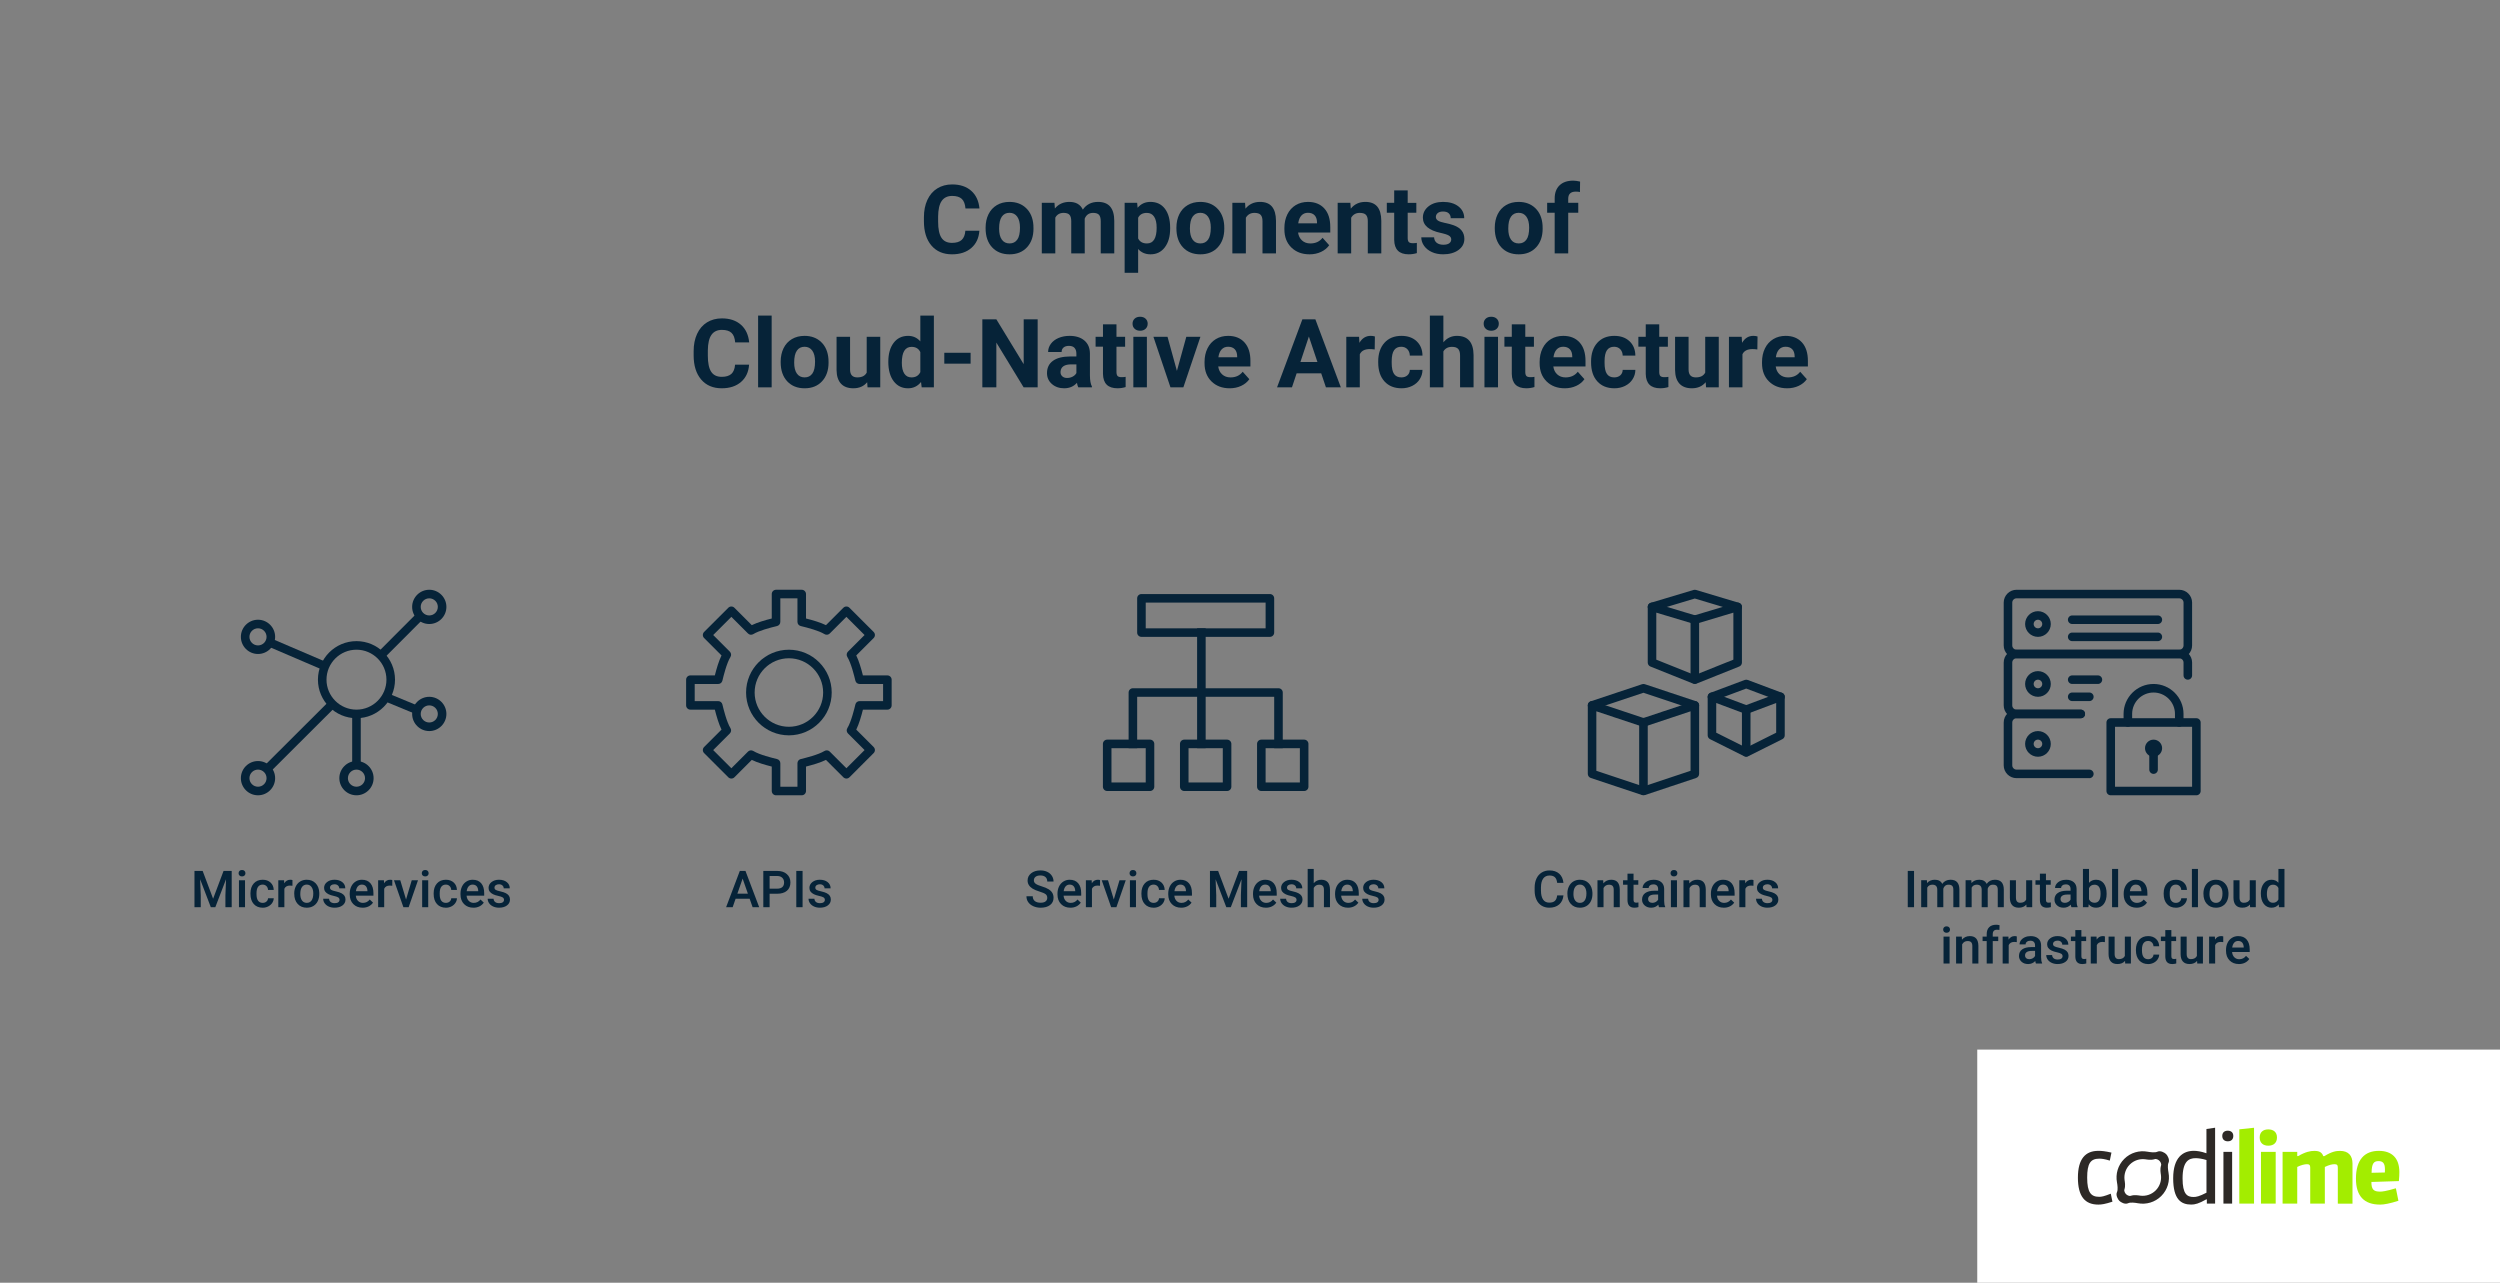 <?xml version="1.0" encoding="UTF-8"?><svg id="Warstwa_1" xmlns="http://www.w3.org/2000/svg" viewBox="0 0 2351.43 1206.5"><rect x="0" y="0" width="2351.43" height="1206.5" fill="#808080" stroke="none"/><defs><style>.cls-1{fill:#fff;}.cls-2{fill:#a3ed00;}.cls-3{fill:#062338;}.cls-4{fill:#2d2926;}</style></defs><g><path class="cls-3" d="M921.18,217.02c-.5,6.89-3.04,12.3-7.62,16.26-4.59,3.96-10.63,5.93-18.13,5.93-8.2,0-14.66-2.76-19.36-8.28-4.7-5.52-7.05-13.1-7.05-22.74v-3.91c0-6.15,1.08-11.57,3.25-16.26,2.17-4.69,5.27-8.28,9.29-10.79,4.03-2.5,8.71-3.76,14.04-3.76,7.38,0,13.33,1.98,17.84,5.93,4.51,3.96,7.12,9.51,7.82,16.66h-13.18c-.32-4.13-1.47-7.13-3.45-8.99-1.98-1.86-4.99-2.79-9.03-2.79-4.39,0-7.68,1.58-9.87,4.72-2.18,3.15-3.3,8.04-3.36,14.66v4.83c0,6.91,1.05,11.97,3.14,15.16,2.09,3.19,5.4,4.79,9.91,4.79,4.07,0,7.11-.93,9.12-2.79,2.01-1.86,3.16-4.74,3.45-8.64h13.18Z"/><path class="cls-3" d="M927.03,214.12c0-4.72,.91-8.92,2.72-12.61,1.82-3.69,4.43-6.55,7.84-8.57,3.41-2.02,7.38-3.03,11.89-3.03,6.42,0,11.65,1.96,15.71,5.89,4.06,3.93,6.32,9.26,6.79,16l.09,3.25c0,7.29-2.04,13.15-6.11,17.56-4.07,4.41-9.54,6.61-16.39,6.61s-12.33-2.2-16.41-6.59-6.13-10.37-6.13-17.93v-.57Zm12.7,.9c0,4.52,.85,7.97,2.55,10.36,1.7,2.39,4.13,3.59,7.29,3.59s5.48-1.18,7.21-3.54c1.73-2.36,2.59-6.14,2.59-11.33,0-4.43-.86-7.86-2.59-10.3-1.73-2.43-4.16-3.65-7.29-3.65s-5.51,1.21-7.21,3.63c-1.7,2.42-2.55,6.17-2.55,11.25Z"/><path class="cls-3" d="M991.8,190.78l.4,5.32c3.37-4.13,7.92-6.2,13.67-6.2,6.12,0,10.33,2.42,12.61,7.25,3.34-4.83,8.1-7.25,14.28-7.25,5.16,0,8.99,1.5,11.51,4.5,2.52,3,3.78,7.52,3.78,13.56v30.37h-12.74v-30.32c0-2.69-.53-4.67-1.58-5.91-1.05-1.24-2.92-1.87-5.58-1.87-3.81,0-6.45,1.82-7.91,5.45l.04,32.65h-12.7v-30.28c0-2.75-.54-4.75-1.63-5.98-1.08-1.23-2.93-1.85-5.54-1.85-3.6,0-6.21,1.49-7.82,4.48v33.62h-12.7v-47.55h11.91Z"/><path class="cls-3" d="M1100.61,215c0,7.32-1.66,13.19-4.99,17.6-3.33,4.41-7.82,6.61-13.47,6.61-4.81,0-8.69-1.67-11.65-5.01v22.41h-12.7v-65.83h11.78l.44,4.66c3.08-3.69,7.09-5.54,12.04-5.54,5.86,0,10.42,2.17,13.67,6.5,3.25,4.34,4.88,10.31,4.88,17.93v.66Zm-12.7-.92c0-4.42-.78-7.84-2.35-10.24-1.57-2.4-3.85-3.6-6.83-3.6-3.98,0-6.72,1.52-8.22,4.57v19.47c1.55,3.14,4.32,4.7,8.31,4.7,6.06,0,9.1-4.97,9.1-14.9Z"/><path class="cls-3" d="M1106.5,214.12c0-4.72,.91-8.92,2.72-12.61,1.82-3.69,4.43-6.55,7.84-8.57,3.41-2.02,7.38-3.03,11.89-3.03,6.42,0,11.65,1.96,15.71,5.89,4.06,3.93,6.32,9.26,6.79,16l.09,3.25c0,7.29-2.04,13.15-6.11,17.56-4.07,4.41-9.54,6.61-16.39,6.61s-12.33-2.2-16.41-6.59-6.13-10.37-6.13-17.93v-.57Zm12.7,.9c0,4.52,.85,7.97,2.55,10.36,1.7,2.39,4.13,3.59,7.29,3.59s5.48-1.18,7.21-3.54c1.73-2.36,2.59-6.14,2.59-11.33,0-4.43-.86-7.86-2.59-10.3-1.73-2.43-4.16-3.65-7.29-3.65s-5.51,1.21-7.21,3.63c-1.7,2.42-2.55,6.17-2.55,11.25Z"/><path class="cls-3" d="M1171.06,190.78l.4,5.49c3.4-4.25,7.95-6.37,13.67-6.37,5.04,0,8.79,1.48,11.25,4.44,2.46,2.96,3.72,7.38,3.78,13.27v30.72h-12.7v-30.41c0-2.69-.59-4.65-1.76-5.87-1.17-1.22-3.12-1.82-5.84-1.82-3.57,0-6.26,1.52-8.04,4.57v33.53h-12.7v-47.55h11.95Z"/><path class="cls-3" d="M1231.66,239.21c-6.97,0-12.65-2.14-17.03-6.42-4.38-4.28-6.57-9.98-6.57-17.09v-1.23c0-4.77,.92-9.04,2.77-12.81,1.85-3.76,4.46-6.66,7.84-8.7,3.38-2.04,7.24-3.05,11.58-3.05,6.5,0,11.62,2.05,15.36,6.15,3.74,4.1,5.6,9.92,5.6,17.45v5.19h-30.28c.41,3.11,1.65,5.6,3.71,7.47,2.07,1.88,4.68,2.81,7.84,2.81,4.89,0,8.72-1.77,11.47-5.32l6.24,6.99c-1.9,2.7-4.48,4.8-7.73,6.31-3.25,1.51-6.86,2.26-10.81,2.26Zm-1.45-39.07c-2.52,0-4.56,.85-6.13,2.56-1.57,1.71-2.57,4.15-3.01,7.33h17.67v-1.02c-.06-2.82-.82-5.01-2.29-6.55-1.47-1.54-3.54-2.32-6.24-2.32Z"/><path class="cls-3" d="M1270.11,190.78l.4,5.49c3.4-4.25,7.95-6.37,13.67-6.37,5.04,0,8.79,1.48,11.25,4.44,2.46,2.96,3.72,7.38,3.78,13.27v30.72h-12.7v-30.41c0-2.69-.59-4.65-1.76-5.87-1.17-1.22-3.12-1.82-5.84-1.82-3.57,0-6.26,1.52-8.04,4.57v33.53h-12.7v-47.55h11.95Z"/><path class="cls-3" d="M1324.03,179.09v11.69h8.13v9.32h-8.13v23.73c0,1.76,.34,3.02,1.01,3.78,.67,.76,1.96,1.14,3.87,1.14,1.41,0,2.65-.1,3.74-.31v9.62c-2.49,.76-5.05,1.14-7.69,1.14-8.91,0-13.45-4.5-13.62-13.49v-25.62h-6.94v-9.32h6.94v-11.69h12.7Z"/><path class="cls-3" d="M1364.99,225.19c0-1.55-.77-2.78-2.31-3.67-1.54-.89-4.01-1.69-7.4-2.4-11.31-2.37-16.96-7.18-16.96-14.41,0-4.22,1.75-7.74,5.25-10.57,3.5-2.83,8.08-4.24,13.73-4.24,6.04,0,10.86,1.42,14.48,4.26,3.62,2.84,5.43,6.53,5.43,11.07h-12.7c0-1.82-.59-3.32-1.76-4.5-1.17-1.19-3-1.78-5.49-1.78-2.14,0-3.79,.48-4.97,1.45-1.17,.97-1.76,2.2-1.76,3.69,0,1.41,.67,2.54,2,3.41,1.33,.86,3.58,1.61,6.75,2.24,3.16,.63,5.83,1.34,8,2.13,6.71,2.46,10.06,6.72,10.06,12.79,0,4.34-1.86,7.84-5.58,10.52-3.72,2.68-8.53,4.02-14.41,4.02-3.98,0-7.52-.71-10.61-2.13-3.09-1.42-5.52-3.37-7.27-5.84-1.76-2.48-2.64-5.15-2.64-8.02h12.04c.12,2.26,.95,3.98,2.5,5.19,1.55,1.2,3.63,1.8,6.24,1.8,2.43,0,4.27-.46,5.52-1.38,1.25-.92,1.87-2.13,1.87-3.63Z"/><path class="cls-3" d="M1405.94,214.12c0-4.72,.91-8.92,2.72-12.61,1.82-3.69,4.43-6.55,7.84-8.57,3.41-2.02,7.38-3.03,11.89-3.03,6.42,0,11.65,1.96,15.71,5.89,4.06,3.93,6.32,9.26,6.79,16l.09,3.25c0,7.29-2.04,13.15-6.11,17.56-4.07,4.41-9.54,6.61-16.39,6.61s-12.33-2.2-16.41-6.59-6.13-10.37-6.13-17.93v-.57Zm12.7,.9c0,4.52,.85,7.97,2.55,10.36,1.7,2.39,4.13,3.59,7.29,3.59s5.48-1.18,7.21-3.54c1.73-2.36,2.59-6.14,2.59-11.33,0-4.43-.86-7.86-2.59-10.3-1.73-2.43-4.16-3.65-7.29-3.65s-5.51,1.21-7.21,3.63c-1.7,2.42-2.55,6.17-2.55,11.25Z"/><path class="cls-3" d="M1462.28,238.33v-38.23h-7.08v-9.32h7.08v-4.04c0-5.33,1.53-9.47,4.59-12.41,3.06-2.94,7.35-4.42,12.85-4.42,1.76,0,3.91,.29,6.46,.88l-.13,9.84c-1.05-.26-2.34-.4-3.87-.4-4.78,0-7.16,2.24-7.16,6.72v3.82h9.45v9.32h-9.45v38.23h-12.74Z"/><path class="cls-3" d="M704.58,343.02c-.5,6.89-3.04,12.3-7.62,16.26-4.59,3.96-10.63,5.93-18.13,5.93-8.2,0-14.66-2.76-19.36-8.28-4.7-5.52-7.05-13.1-7.05-22.74v-3.91c0-6.15,1.08-11.57,3.25-16.26,2.17-4.69,5.27-8.28,9.29-10.79,4.03-2.5,8.71-3.76,14.04-3.76,7.38,0,13.33,1.98,17.84,5.93,4.51,3.96,7.12,9.51,7.82,16.66h-13.18c-.32-4.13-1.47-7.13-3.45-8.99-1.98-1.86-4.99-2.79-9.03-2.79-4.39,0-7.68,1.58-9.87,4.72-2.18,3.15-3.3,8.04-3.36,14.66v4.83c0,6.91,1.05,11.97,3.14,15.16,2.09,3.19,5.4,4.79,9.91,4.79,4.07,0,7.11-.93,9.12-2.79,2.01-1.86,3.16-4.74,3.45-8.64h13.18Z"/><path class="cls-3" d="M725.8,364.33h-12.74v-67.5h12.74v67.5Z"/><path class="cls-3" d="M734.28,340.12c0-4.72,.91-8.92,2.72-12.61,1.82-3.69,4.43-6.55,7.84-8.57,3.41-2.02,7.38-3.03,11.89-3.03,6.42,0,11.65,1.96,15.71,5.89,4.06,3.93,6.32,9.26,6.79,16l.09,3.25c0,7.29-2.04,13.15-6.11,17.56-4.07,4.41-9.54,6.61-16.39,6.61s-12.33-2.2-16.41-6.59-6.13-10.37-6.13-17.93v-.57Zm12.7,.9c0,4.52,.85,7.97,2.55,10.36,1.7,2.39,4.13,3.59,7.29,3.59s5.48-1.18,7.21-3.54c1.73-2.36,2.59-6.14,2.59-11.33,0-4.43-.86-7.86-2.59-10.3-1.73-2.43-4.16-3.65-7.29-3.65s-5.51,1.21-7.21,3.63c-1.7,2.42-2.55,6.17-2.55,11.25Z"/><path class="cls-3" d="M815.63,359.5c-3.14,3.81-7.47,5.71-13.01,5.71-5.1,0-8.99-1.46-11.67-4.39-2.68-2.93-4.05-7.22-4.11-12.88v-31.16h12.7v30.75c0,4.96,2.26,7.44,6.77,7.44s7.27-1.5,8.88-4.49v-33.7h12.74v47.55h-11.95l-.35-4.83Z"/><path class="cls-3" d="M835.53,340.21c0-7.41,1.66-13.32,4.99-17.71,3.32-4.39,7.87-6.59,13.65-6.59,4.63,0,8.45,1.73,11.47,5.19v-24.26h12.74v67.5h-11.47l-.62-5.05c-3.16,3.96-7.24,5.93-12.22,5.93-5.6,0-10.09-2.2-13.47-6.61-3.38-4.41-5.08-10.54-5.08-18.39Zm12.7,.95c0,4.46,.78,7.88,2.33,10.25,1.55,2.38,3.81,3.56,6.77,3.56,3.93,0,6.69-1.66,8.31-4.97v-18.79c-1.58-3.32-4.32-4.97-8.22-4.97-6.12,0-9.18,4.97-9.18,14.92Z"/><path class="cls-3" d="M912.92,342.05h-24.74v-10.24h24.74v10.24Z"/><path class="cls-3" d="M975.98,364.33h-13.18l-25.66-42.1v42.1h-13.18v-63.98h13.18l25.71,42.19v-42.19h13.14v63.98Z"/><path class="cls-3" d="M1014.22,364.33c-.59-1.14-1.01-2.56-1.27-4.26-3.08,3.43-7.08,5.14-12,5.14-4.66,0-8.52-1.35-11.58-4.04-3.06-2.69-4.59-6.09-4.59-10.2,0-5.04,1.87-8.91,5.6-11.6,3.74-2.69,9.13-4.06,16.19-4.09h5.84v-2.72c0-2.2-.56-3.96-1.69-5.27-1.13-1.32-2.91-1.98-5.34-1.98-2.14,0-3.82,.51-5.03,1.54-1.22,1.03-1.82,2.43-1.82,4.22h-12.7c0-2.75,.85-5.3,2.55-7.65,1.7-2.34,4.1-4.18,7.21-5.52,3.1-1.33,6.59-2,10.46-2,5.86,0,10.51,1.47,13.95,4.42,3.44,2.94,5.16,7.08,5.16,12.41v20.61c.03,4.51,.66,7.93,1.89,10.24v.75h-12.83Zm-10.5-8.83c1.87,0,3.6-.42,5.19-1.25s2.75-1.96,3.52-3.36v-8.17h-4.75c-6.36,0-9.74,2.2-10.15,6.59l-.04,.75c0,1.58,.56,2.89,1.67,3.91,1.11,1.03,2.64,1.54,4.57,1.54Z"/><path class="cls-3" d="M1050.12,305.09v11.69h8.13v9.32h-8.13v23.73c0,1.76,.34,3.02,1.01,3.78,.67,.76,1.96,1.14,3.87,1.14,1.41,0,2.65-.1,3.74-.31v9.62c-2.49,.76-5.05,1.14-7.69,1.14-8.91,0-13.45-4.5-13.62-13.49v-25.62h-6.94v-9.32h6.94v-11.69h12.7Z"/><path class="cls-3" d="M1065.24,304.48c0-1.9,.64-3.47,1.91-4.7s3.01-1.85,5.21-1.85,3.9,.62,5.19,1.85c1.29,1.23,1.93,2.8,1.93,4.7s-.65,3.52-1.96,4.75c-1.3,1.23-3.03,1.85-5.16,1.85s-3.86-.62-5.16-1.85c-1.3-1.23-1.96-2.81-1.96-4.75Zm13.49,59.85h-12.74v-47.55h12.74v47.55Z"/><path class="cls-3" d="M1106.98,348.82l8.83-32.04h13.27l-16.04,47.55h-12.13l-16.04-47.55h13.27l8.83,32.04Z"/><path class="cls-3" d="M1156.56,365.21c-6.97,0-12.65-2.14-17.03-6.42-4.38-4.28-6.57-9.98-6.57-17.09v-1.23c0-4.77,.92-9.04,2.77-12.81,1.85-3.76,4.46-6.66,7.84-8.7,3.38-2.04,7.24-3.05,11.58-3.05,6.5,0,11.62,2.05,15.36,6.15,3.74,4.1,5.6,9.92,5.6,17.45v5.19h-30.28c.41,3.11,1.65,5.6,3.71,7.47,2.07,1.88,4.68,2.81,7.84,2.81,4.89,0,8.72-1.77,11.47-5.32l6.24,6.99c-1.9,2.7-4.48,4.8-7.73,6.31-3.25,1.51-6.86,2.26-10.81,2.26Zm-1.45-39.07c-2.52,0-4.56,.85-6.13,2.56-1.57,1.71-2.57,4.15-3.01,7.33h17.67v-1.02c-.06-2.82-.82-5.01-2.29-6.55-1.47-1.54-3.54-2.32-6.24-2.32Z"/><path class="cls-3" d="M1242.69,351.15h-23.12l-4.39,13.18h-14.02l23.82-63.98h12.22l23.95,63.98h-14.02l-4.44-13.18Zm-19.56-10.68h16l-8.04-23.95-7.95,23.95Z"/><path class="cls-3" d="M1293.01,328.69c-1.73-.23-3.25-.35-4.57-.35-4.81,0-7.95,1.63-9.45,4.88v31.11h-12.7v-47.55h12l.35,5.67c2.55-4.36,6.08-6.55,10.59-6.55,1.41,0,2.72,.19,3.96,.57l-.18,12.22Z"/><path class="cls-3" d="M1318.05,354.97c2.34,0,4.25-.64,5.71-1.93,1.46-1.29,2.23-3,2.29-5.14h11.91c-.03,3.22-.91,6.17-2.64,8.85-1.73,2.68-4.09,4.76-7.1,6.24-3,1.48-6.32,2.22-9.95,2.22-6.8,0-12.16-2.16-16.08-6.48-3.93-4.32-5.89-10.29-5.89-17.91v-.83c0-7.32,1.95-13.17,5.84-17.53,3.9-4.36,9.24-6.55,16.04-6.55,5.95,0,10.72,1.69,14.3,5.08,3.59,3.38,5.41,7.89,5.47,13.51h-11.91c-.06-2.47-.82-4.48-2.29-6.03-1.47-1.55-3.4-2.32-5.8-2.32-2.96,0-5.19,1.08-6.7,3.23-1.51,2.16-2.26,5.66-2.26,10.5v1.32c0,4.9,.75,8.42,2.24,10.56,1.49,2.14,3.76,3.21,6.81,3.21Z"/><path class="cls-3" d="M1357.6,321.97c3.37-4.04,7.6-6.06,12.7-6.06,10.31,0,15.54,5.99,15.69,17.97v30.45h-12.7v-30.1c0-2.72-.59-4.74-1.76-6.04-1.17-1.3-3.12-1.96-5.84-1.96-3.72,0-6.42,1.44-8.09,4.31v33.79h-12.7v-67.5h12.7v25.14Z"/><path class="cls-3" d="M1395.49,304.48c0-1.9,.64-3.47,1.91-4.7s3.01-1.85,5.21-1.85,3.9,.62,5.19,1.85c1.29,1.23,1.93,2.8,1.93,4.7s-.65,3.52-1.96,4.75c-1.3,1.23-3.03,1.85-5.16,1.85s-3.86-.62-5.16-1.85c-1.3-1.23-1.96-2.81-1.96-4.75Zm13.49,59.85h-12.74v-47.55h12.74v47.55Z"/><path class="cls-3" d="M1434.64,305.09v11.69h8.13v9.32h-8.13v23.73c0,1.76,.34,3.02,1.01,3.78,.67,.76,1.96,1.14,3.87,1.14,1.41,0,2.65-.1,3.74-.31v9.62c-2.49,.76-5.05,1.14-7.69,1.14-8.91,0-13.45-4.5-13.62-13.49v-25.62h-6.94v-9.32h6.94v-11.69h12.7Z"/><path class="cls-3" d="M1471.73,365.21c-6.97,0-12.65-2.14-17.03-6.42-4.38-4.28-6.57-9.98-6.57-17.09v-1.23c0-4.77,.92-9.04,2.77-12.81,1.85-3.76,4.46-6.66,7.84-8.7,3.38-2.04,7.24-3.05,11.58-3.05,6.5,0,11.62,2.05,15.36,6.15,3.74,4.1,5.6,9.92,5.6,17.45v5.19h-30.28c.41,3.11,1.65,5.6,3.71,7.47,2.07,1.88,4.68,2.81,7.84,2.81,4.89,0,8.72-1.77,11.47-5.32l6.24,6.99c-1.9,2.7-4.48,4.8-7.73,6.31-3.25,1.51-6.86,2.26-10.81,2.26Zm-1.45-39.07c-2.52,0-4.56,.85-6.13,2.56-1.57,1.71-2.57,4.15-3.01,7.33h17.67v-1.02c-.06-2.82-.82-5.01-2.29-6.55-1.47-1.54-3.54-2.32-6.24-2.32Z"/><path class="cls-3" d="M1518.27,354.97c2.34,0,4.25-.64,5.71-1.93,1.46-1.29,2.23-3,2.29-5.14h11.91c-.03,3.22-.91,6.17-2.64,8.85-1.73,2.68-4.09,4.76-7.1,6.24-3,1.48-6.32,2.22-9.95,2.22-6.8,0-12.16-2.16-16.08-6.48-3.93-4.32-5.89-10.29-5.89-17.91v-.83c0-7.32,1.95-13.17,5.84-17.53,3.9-4.36,9.24-6.55,16.04-6.55,5.95,0,10.72,1.69,14.3,5.08,3.59,3.38,5.41,7.89,5.47,13.51h-11.91c-.06-2.47-.82-4.48-2.29-6.03-1.47-1.55-3.4-2.32-5.8-2.32-2.96,0-5.19,1.08-6.7,3.23-1.51,2.16-2.26,5.66-2.26,10.5v1.32c0,4.9,.75,8.42,2.24,10.56,1.49,2.14,3.76,3.21,6.81,3.21Z"/><path class="cls-3" d="M1560.63,305.09v11.69h8.13v9.32h-8.13v23.73c0,1.76,.34,3.02,1.01,3.78,.67,.76,1.96,1.14,3.87,1.14,1.41,0,2.65-.1,3.74-.31v9.62c-2.49,.76-5.05,1.14-7.69,1.14-8.91,0-13.45-4.5-13.62-13.49v-25.62h-6.94v-9.32h6.94v-11.69h12.7Z"/><path class="cls-3" d="M1604.31,359.5c-3.14,3.81-7.47,5.71-13.01,5.71-5.1,0-8.99-1.46-11.67-4.39-2.68-2.93-4.05-7.22-4.11-12.88v-31.16h12.7v30.75c0,4.96,2.26,7.44,6.77,7.44s7.27-1.5,8.88-4.49v-33.7h12.74v47.55h-11.95l-.35-4.83Z"/><path class="cls-3" d="M1652.92,328.69c-1.73-.23-3.25-.35-4.57-.35-4.81,0-7.95,1.63-9.45,4.88v31.11h-12.7v-47.55h12l.35,5.67c2.55-4.36,6.08-6.55,10.59-6.55,1.41,0,2.72,.19,3.96,.57l-.18,12.22Z"/><path class="cls-3" d="M1680.91,365.21c-6.97,0-12.65-2.14-17.03-6.42-4.38-4.28-6.57-9.98-6.57-17.09v-1.23c0-4.77,.92-9.04,2.77-12.81,1.85-3.76,4.46-6.66,7.84-8.7,3.38-2.04,7.24-3.05,11.58-3.05,6.5,0,11.62,2.05,15.36,6.15,3.74,4.1,5.6,9.92,5.6,17.45v5.19h-30.28c.41,3.11,1.65,5.6,3.71,7.47,2.07,1.88,4.68,2.81,7.84,2.81,4.89,0,8.72-1.77,11.47-5.32l6.24,6.99c-1.9,2.7-4.48,4.8-7.73,6.31-3.25,1.51-6.86,2.26-10.81,2.26Zm-1.45-39.07c-2.52,0-4.56,.85-6.13,2.56-1.57,1.71-2.57,4.15-3.01,7.33h17.67v-1.02c-.06-2.82-.82-5.01-2.29-6.55-1.47-1.54-3.54-2.32-6.24-2.32Z"/></g><g><g><rect class="cls-3" x="1125.96" y="590.96" width="8.05" height="112.77"/><path class="cls-3" d="M1194.43,599.02h-120.82c-2.22,0-4.03-1.8-4.03-4.03v-32.22c0-2.22,1.8-4.03,4.03-4.03h120.82c2.22,0,4.03,1.8,4.03,4.03v32.22c0,2.22-1.8,4.03-4.03,4.03Zm-116.79-8.05h112.76v-24.16h-112.76v24.16Z"/><path class="cls-3" d="M1154.15,744h-40.27c-2.22,0-4.03-1.8-4.03-4.03v-40.27c0-2.22,1.8-4.03,4.03-4.03h40.27c2.22,0,4.03,1.8,4.03,4.03v40.27c0,2.22-1.8,4.03-4.03,4.03Zm-36.25-8.05h32.22v-32.22h-32.22v32.22Z"/><path class="cls-3" d="M1081.66,744h-40.27c-2.22,0-4.03-1.8-4.03-4.03v-40.27c0-2.22,1.8-4.03,4.03-4.03h40.27c2.22,0,4.03,1.8,4.03,4.03v40.27c0,2.22-1.8,4.03-4.03,4.03Zm-36.25-8.05h32.22v-32.22h-32.22v32.22Z"/><path class="cls-3" d="M1226.65,744h-40.27c-2.22,0-4.03-1.8-4.03-4.03v-40.27c0-2.22,1.8-4.03,4.03-4.03h40.27c2.22,0,4.03,1.8,4.03,4.03v40.27c0,2.22-1.8,4.03-4.03,4.03Zm-36.25-8.05h32.22v-32.22h-32.22v32.22Z"/><path class="cls-3" d="M1206.51,703.73h-8.05v-48.33h-128.87v48.33h-8.05v-52.36c0-2.22,1.8-4.03,4.03-4.03h136.93c2.22,0,4.03,1.8,4.03,4.03v52.36Z"/></g><g><path class="cls-3" d="M335.29,675.53c-19.99,0-36.25-16.26-36.25-36.25s16.26-36.25,36.25-36.25,36.25,16.26,36.25,36.25-16.26,36.25-36.25,36.25Zm0-64.44c-15.54,0-28.19,12.65-28.19,28.19s12.65,28.19,28.19,28.19,28.19-12.65,28.19-28.19-12.65-28.19-28.19-28.19Z"/><path class="cls-3" d="M242.67,615.12c-8.88,0-16.11-7.23-16.11-16.11s7.23-16.11,16.11-16.11,16.11,7.23,16.11,16.11-7.23,16.11-16.11,16.11Zm0-24.16c-4.44,0-8.05,3.61-8.05,8.05s3.61,8.05,8.05,8.05,8.05-3.61,8.05-8.05-3.61-8.05-8.05-8.05Z"/><path class="cls-3" d="M403.76,586.93c-8.88,0-16.11-7.23-16.11-16.11s7.23-16.11,16.11-16.11,16.11,7.23,16.11,16.11-7.23,16.11-16.11,16.11Zm0-24.16c-4.44,0-8.05,3.61-8.05,8.05s3.61,8.05,8.05,8.05,8.05-3.61,8.05-8.05-3.61-8.05-8.05-8.05Z"/><path class="cls-3" d="M242.67,748.03c-8.88,0-16.11-7.23-16.11-16.11s7.23-16.11,16.11-16.11,16.11,7.23,16.11,16.11-7.23,16.11-16.11,16.11Zm0-24.16c-4.44,0-8.05,3.61-8.05,8.05s3.61,8.05,8.05,8.05,8.05-3.61,8.05-8.05-3.61-8.05-8.05-8.05Z"/><path class="cls-3" d="M335.29,748.03c-8.88,0-16.11-7.23-16.11-16.11s7.23-16.11,16.11-16.11,16.11,7.23,16.11,16.11-7.23,16.11-16.11,16.11Zm0-24.16c-4.44,0-8.05,3.61-8.05,8.05s3.61,8.05,8.05,8.05,8.05-3.61,8.05-8.05-3.61-8.05-8.05-8.05Z"/><rect class="cls-3" x="238.54" y="688.73" width="86.69" height="8.05" transform="translate(-406.94 401.4) rotate(-44.93)"/><rect class="cls-3" x="350.4" y="593.93" width="52.52" height="8.05" transform="translate(-312.69 442.3) rotate(-45.07)"/><rect class="cls-3" x="275.58" y="587.07" width="8.05" height="56.72" transform="translate(-396.2 629.96) rotate(-66.8)"/><rect class="cls-3" x="373.58" y="645.93" width="8.05" height="31.53" transform="translate(-378.15 757.9) rotate(-67.54)"/><rect class="cls-3" x="331.26" y="671.51" width="8.05" height="48.33"/><path class="cls-3" d="M403.76,687.62c-8.88,0-16.11-7.23-16.11-16.11s7.23-16.11,16.11-16.11,16.11,7.23,16.11,16.11-7.23,16.11-16.11,16.11Zm0-24.16c-4.44,0-8.05,3.61-8.05,8.05s3.61,8.05,8.05,8.05,8.05-3.61,8.05-8.05-3.61-8.05-8.05-8.05Z"/></g><g><path class="cls-3" d="M2065.85,748.03h-80.55c-2.22,0-4.03-1.8-4.03-4.03v-64.44c0-2.22,1.8-4.03,4.03-4.03h80.55c2.22,0,4.03,1.8,4.03,4.03v64.44c0,2.22-1.8,4.03-4.03,4.03Zm-76.52-8.05h72.49v-56.38h-72.49v56.38Z"/><path class="cls-3" d="M2049.75,683.59c-2.22,0-4.03-1.8-4.03-4.03v-8.05c0-11.1-9.03-20.14-20.14-20.14s-20.14,9.03-20.14,20.14v8.05c0,2.22-1.8,4.03-4.03,4.03s-4.03-1.8-4.03-4.03v-8.05c0-15.54,12.65-28.19,28.19-28.19s28.19,12.65,28.19,28.19v8.05c0,2.22-1.8,4.03-4.03,4.03Z"/><path class="cls-3" d="M2049.75,619.15h-153.04c-6.66,0-12.08-5.42-12.08-12.08v-40.27c0-6.66,5.42-12.08,12.08-12.08h153.04c6.66,0,12.08,5.42,12.08,12.08v40.27c0,6.66-5.42,12.08-12.08,12.08Zm-153.04-56.38c-2.22,0-4.03,1.81-4.03,4.03v40.27c0,2.22,1.81,4.03,4.03,4.03h153.04c2.22,0,4.03-1.81,4.03-4.03v-40.27c0-2.22-1.81-4.03-4.03-4.03h-153.04Z"/><path class="cls-3" d="M2029.61,603.04h-80.55c-2.22,0-4.03-1.8-4.03-4.03s1.8-4.03,4.03-4.03h80.55c2.22,0,4.03,1.8,4.03,4.03s-1.8,4.03-4.03,4.03Z"/><path class="cls-3" d="M2029.61,586.93h-80.55c-2.22,0-4.03-1.8-4.03-4.03s1.8-4.03,4.03-4.03h80.55c2.22,0,4.03,1.8,4.03,4.03s-1.8,4.03-4.03,4.03Z"/><path class="cls-3" d="M1916.84,599.02c-6.66,0-12.08-5.42-12.08-12.08s5.42-12.08,12.08-12.08,12.08,5.42,12.08,12.08-5.42,12.08-12.08,12.08Zm0-16.11c-2.22,0-4.03,1.81-4.03,4.03s1.81,4.03,4.03,4.03,4.03-1.81,4.03-4.03-1.81-4.03-4.03-4.03Z"/><path class="cls-3" d="M1957.12,675.53h-60.41c-6.66,0-12.08-5.42-12.08-12.08v-40.27c0-6.66,5.42-12.08,12.08-12.08h153.04c6.66,0,12.08,5.42,12.08,12.08v12.08c0,2.22-1.8,4.03-4.03,4.03s-4.03-1.8-4.03-4.03v-12.08c0-2.22-1.81-4.03-4.03-4.03h-153.04c-2.22,0-4.03,1.81-4.03,4.03v40.27c0,2.22,1.81,4.03,4.03,4.03h60.41c2.22,0,4.03,1.8,4.03,4.03s-1.8,4.03-4.03,4.03Z"/><path class="cls-3" d="M1965.17,659.42h-16.11c-2.22,0-4.03-1.8-4.03-4.03s1.8-4.03,4.03-4.03h16.11c2.22,0,4.03,1.8,4.03,4.03s-1.8,4.03-4.03,4.03Z"/><path class="cls-3" d="M1973.23,643.32h-24.16c-2.22,0-4.03-1.8-4.03-4.03s1.8-4.03,4.03-4.03h24.16c2.22,0,4.03,1.8,4.03,4.03s-1.8,4.03-4.03,4.03Z"/><path class="cls-3" d="M1916.84,655.4c-6.66,0-12.08-5.42-12.08-12.08s5.42-12.08,12.08-12.08,12.08,5.42,12.08,12.08-5.42,12.08-12.08,12.08Zm0-16.11c-2.22,0-4.03,1.81-4.03,4.03s1.81,4.03,4.03,4.03,4.03-1.81,4.03-4.03-1.81-4.03-4.03-4.03Z"/><path class="cls-3" d="M1965.17,731.92h-68.46c-6.66,0-12.08-5.42-12.08-12.08v-40.27c0-6.66,5.42-12.08,12.08-12.08h60.41c2.22,0,4.03,1.8,4.03,4.03s-1.8,4.03-4.03,4.03h-60.41c-2.22,0-4.03,1.81-4.03,4.03v40.27c0,2.22,1.81,4.03,4.03,4.03h68.46c2.22,0,4.03,1.8,4.03,4.03s-1.8,4.03-4.03,4.03Z"/><path class="cls-3" d="M1916.84,711.78c-6.66,0-12.08-5.42-12.08-12.08s5.42-12.08,12.08-12.08,12.08,5.42,12.08,12.08-5.42,12.08-12.08,12.08Zm0-16.11c-2.22,0-4.03,1.81-4.03,4.03s1.81,4.03,4.03,4.03,4.03-1.81,4.03-4.03-1.81-4.03-4.03-4.03Z"/><path class="cls-3" d="M2025.58,727.89c-2.22,0-4.03-1.8-4.03-4.03v-16.11c0-2.22,1.8-4.03,4.03-4.03s4.03,1.8,4.03,4.03v16.11c0,2.22-1.8,4.03-4.03,4.03Z"/><path class="cls-3" d="M2025.58,711.78c-4.44,0-8.05-3.61-8.05-8.05s3.61-8.05,8.05-8.05,8.05,3.61,8.05,8.05-3.61,8.05-8.05,8.05Zm0-8.06h0s0,0,0,0Z"/></g><g><path class="cls-3" d="M1594.11,643.32c-.51,0-1.02-.1-1.5-.29l-40.27-16.11c-1.53-.61-2.53-2.09-2.53-3.74v-52.35c0-1.27,.6-2.47,1.62-3.23,1.02-.76,2.34-.99,3.56-.63l39.12,11.73,39.12-11.73c1.22-.37,2.54-.13,3.56,.63,1.02,.76,1.62,1.96,1.62,3.23v52.35c0,1.65-1,3.13-2.53,3.74l-40.27,16.11c-.48,.19-.99,.29-1.5,.29Zm-36.25-22.86l36.25,14.5,36.25-14.5v-44.22l-35.09,10.53c-.76,.23-1.56,.23-2.31,0l-35.09-10.53v44.22Z"/><path class="cls-3" d="M1553.84,574.85c-1.73,0-3.33-1.13-3.86-2.87-.64-2.13,.57-4.38,2.7-5.01l40.27-12.08c.76-.23,1.56-.23,2.31,0l40.27,12.08c2.13,.64,3.34,2.88,2.7,5.01-.64,2.13-2.89,3.34-5.01,2.7l-39.12-11.73-39.12,11.73c-.39,.12-.78,.17-1.16,.17Z"/><path class="cls-3" d="M1594.11,643.02c-2.22,0-4.03-1.8-4.03-4.03v-56.38c0-2.22,1.8-4.03,4.03-4.03s4.03,1.8,4.03,4.03v56.38c0,2.22-1.8,4.03-4.03,4.03Z"/><path class="cls-3" d="M1642.44,711.78c-.62,0-1.23-.14-1.8-.43l-32.22-16.11c-1.36-.68-2.23-2.08-2.23-3.6v-36.25c0-1.32,.65-2.56,1.73-3.31,1.09-.75,2.47-.92,3.71-.46l30.8,11.55,30.8-11.55c1.24-.46,2.62-.29,3.71,.46,1.09,.75,1.73,1.99,1.73,3.31v36.25c0,1.53-.86,2.92-2.23,3.6l-32.22,16.11c-.57,.28-1.18,.43-1.8,.43Zm-28.19-22.63l28.19,14.1,28.19-14.1v-27.95l-26.78,10.04c-.91,.34-1.92,.34-2.83,0l-26.78-10.04v27.95Z"/><path class="cls-3" d="M1610.22,659.43c-1.63,0-3.17-1-3.77-2.61-.78-2.08,.27-4.4,2.36-5.19l32.22-12.08c.91-.34,1.92-.34,2.83,0l32.22,12.08c2.08,.78,3.14,3.1,2.36,5.19-.78,2.08-3.1,3.14-5.19,2.36l-30.8-11.55-30.8,11.55c-.47,.17-.94,.26-1.41,.26Z"/><path class="cls-3" d="M1642.44,711.49c-2.22,0-4.03-1.8-4.03-4.03v-40.27c0-2.22,1.8-4.03,4.03-4.03s4.03,1.8,4.03,4.03v40.27c0,2.22-1.8,4.03-4.03,4.03Z"/><path class="cls-3" d="M1545.79,748.03c-.43,0-.86-.07-1.27-.21l-48.33-16.11c-1.64-.55-2.75-2.09-2.75-3.82v-64.44c0-1.29,.62-2.51,1.67-3.27,1.05-.76,2.4-.96,3.63-.55l47.05,15.69,47.05-15.69c1.23-.41,2.58-.2,3.63,.55,1.05,.76,1.67,1.97,1.67,3.27v64.44c0,1.73-1.11,3.27-2.75,3.82l-48.33,16.11c-.41,.14-.84,.21-1.27,.21Zm-44.3-23.04l44.3,14.77,44.3-14.77v-55.95l-43.03,14.34c-.83,.28-1.72,.28-2.55,0l-43.03-14.34v55.95Z"/><path class="cls-3" d="M1497.46,667.48c-1.69,0-3.26-1.07-3.82-2.75-.7-2.11,.44-4.39,2.55-5.09l48.33-16.11c.83-.28,1.72-.28,2.55,0l48.33,16.11c2.11,.7,3.25,2.98,2.55,5.09-.7,2.11-2.98,3.25-5.09,2.55l-47.05-15.69-47.05,15.69c-.42,.14-.85,.21-1.27,.21Z"/><path class="cls-3" d="M1545.79,747.73c-2.22,0-4.03-1.8-4.03-4.03v-64.44c0-2.22,1.8-4.03,4.03-4.03s4.03,1.8,4.03,4.03v64.44c0,2.22-1.8,4.03-4.03,4.03Z"/></g><g><path class="cls-3" d="M754.09,748.03h-24.16c-2.22,0-4.03-1.8-4.03-4.03v-22.99c-6.37-1.61-13.44-3.67-18.78-6.28l-16.37,16.38c-.75,.76-1.78,1.18-2.85,1.18-1.07,0-2.09-.42-2.85-1.18l-22.79-22.78c-.76-.76-1.18-1.78-1.18-2.85s.42-2.09,1.18-2.85l16.38-16.38c-2.6-5.33-4.65-12.4-6.27-18.77h-22.99c-2.22,0-4.03-1.8-4.03-4.03v-24.16c0-2.22,1.8-4.03,4.03-4.03h22.99c1.61-6.37,3.67-13.44,6.27-18.77l-16.38-16.37c-.76-.76-1.18-1.78-1.18-2.85s.42-2.09,1.18-2.85l22.79-22.78c1.57-1.57,4.12-1.57,5.69,0l16.38,16.37c5.35-2.61,12.41-4.66,18.77-6.26v-23c0-2.22,1.8-4.03,4.03-4.03h24.16c2.22,0,4.03,1.8,4.03,4.03v23c6.36,1.6,13.41,3.65,18.77,6.26l16.38-16.37c1.57-1.57,4.12-1.57,5.69,0l22.79,22.78c.76,.76,1.18,1.78,1.18,2.85s-.42,2.09-1.18,2.85l-16.37,16.37c2.61,5.35,4.66,12.42,6.26,18.78h23c2.22,0,4.03,1.8,4.03,4.03v24.16c0,2.22-1.8,4.03-4.03,4.03h-22.99c-1.61,6.37-3.67,13.44-6.27,18.77l16.37,16.38c1.57,1.57,1.57,4.12,0,5.69l-22.78,22.78c-1.57,1.57-4.12,1.57-5.69,0l-16.39-16.37c-5.33,2.6-12.4,4.65-18.77,6.27v22.99c0,2.22-1.8,4.03-4.03,4.03Zm-20.14-8.05h16.11v-22.12c0-1.86,1.27-3.48,3.08-3.91,4.49-1.09,16.43-3.98,22.37-7.61,1.59-.97,3.63-.73,4.95,.59l15.66,15.65,17.09-17.09-15.65-15.65c-1.31-1.32-1.56-3.36-.59-4.95,3.63-5.93,6.52-17.88,7.61-22.37,.44-1.81,2.05-3.08,3.91-3.08h22.12v-16.11h-22.13c-1.86,0-3.48-1.27-3.92-3.08-1.08-4.49-3.95-16.4-7.6-22.38-.97-1.59-.72-3.63,.59-4.95l15.64-15.64-17.09-17.09-15.65,15.65c-1.31,1.31-3.36,1.56-4.94,.59-5.36-3.27-15.33-5.9-22.36-7.6-1.81-.44-3.08-2.05-3.08-3.92v-22.13h-16.11v22.13c0,1.86-1.27,3.48-3.08,3.92-7.04,1.7-17.01,4.33-22.37,7.6-1.59,.97-3.63,.72-4.94-.59l-15.65-15.65-17.09,17.09,15.65,15.65c1.31,1.31,1.56,3.36,.59,4.95-3.63,5.94-6.52,17.88-7.61,22.38-.44,1.81-2.06,3.08-3.91,3.08h-22.12v16.11h22.12c1.86,0,3.48,1.27,3.91,3.08,1.09,4.5,3.98,16.44,7.61,22.37,.97,1.59,.73,3.63-.59,4.95l-15.65,15.65,17.09,17.08,15.65-15.66c1.32-1.32,3.36-1.56,4.95-.59,5.95,3.64,17.89,6.53,22.38,7.62,1.81,.44,3.08,2.05,3.08,3.91v22.12Z"/><path class="cls-3" d="M742.01,691.64c-22.21,0-40.27-18.07-40.27-40.27s18.07-40.27,40.27-40.27,40.27,18.07,40.27,40.27-18.07,40.27-40.27,40.27Zm0-72.49c-17.77,0-32.22,14.45-32.22,32.22s14.45,32.22,32.22,32.22,32.22-14.45,32.22-32.22-14.45-32.22-32.22-32.22Z"/></g><g><path class="cls-3" d="M190.61,819.16l9.84,26.16,9.82-26.16h7.66v34.12h-5.91v-11.25l.59-15.05-10.08,26.3h-4.24l-10.05-26.27,.59,15.02v11.25h-5.91v-34.12h7.69Z"/><path class="cls-3" d="M224.41,821.34c0-.88,.28-1.6,.83-2.18s1.35-.87,2.38-.87,1.83,.29,2.39,.87,.84,1.3,.84,2.18-.28,1.57-.84,2.14-1.36,.86-2.39,.86-1.82-.29-2.38-.86-.83-1.29-.83-2.14Zm6.05,31.95h-5.7v-25.36h5.7v25.36Z"/><path class="cls-3" d="M247.07,849.21c1.42,0,2.6-.41,3.54-1.24s1.44-1.85,1.5-3.07h5.37c-.06,1.58-.55,3.05-1.48,4.42s-2.17,2.45-3.75,3.25-3.28,1.2-5.11,1.2c-3.55,0-6.36-1.15-8.44-3.45s-3.12-5.47-3.12-9.52v-.59c0-3.86,1.03-6.95,3.09-9.27s4.88-3.48,8.44-3.48c3.02,0,5.47,.88,7.37,2.64s2.89,4.07,2.99,6.93h-5.37c-.06-1.45-.56-2.65-1.49-3.59s-2.11-1.41-3.55-1.41c-1.84,0-3.27,.67-4.27,2s-1.51,3.36-1.52,6.08v.91c0,2.75,.5,4.8,1.49,6.15s2.43,2.03,4.3,2.03Z"/><path class="cls-3" d="M275.05,833.13c-.75-.12-1.52-.19-2.32-.19-2.61,0-4.37,1-5.27,3v17.34h-5.7v-25.36h5.44l.14,2.84c1.38-2.2,3.28-3.3,5.72-3.3,.81,0,1.48,.11,2.02,.33l-.02,5.34Z"/><path class="cls-3" d="M276.74,840.37c0-2.48,.49-4.72,1.48-6.71s2.37-3.52,4.15-4.59,3.83-1.61,6.14-1.61c3.42,0,6.2,1.1,8.33,3.3s3.29,5.12,3.46,8.77l.02,1.34c0,2.5-.48,4.73-1.44,6.7s-2.34,3.49-4.12,4.57-3.86,1.62-6.2,1.62c-3.58,0-6.44-1.19-8.59-3.57s-3.22-5.56-3.22-9.53v-.28Zm5.7,.49c0,2.61,.54,4.65,1.62,6.13s2.58,2.21,4.5,2.21,3.42-.75,4.49-2.25,1.61-3.7,1.61-6.59c0-2.56-.55-4.59-1.65-6.09s-2.6-2.25-4.49-2.25-3.34,.74-4.43,2.21-1.64,3.68-1.64,6.62Z"/><path class="cls-3" d="M319.35,846.4c0-1.02-.42-1.79-1.25-2.32s-2.22-1-4.16-1.41-3.55-.92-4.85-1.55c-2.84-1.38-4.27-3.37-4.27-5.98,0-2.19,.92-4.02,2.77-5.48s4.19-2.2,7.03-2.2c3.03,0,5.48,.75,7.35,2.25s2.8,3.45,2.8,5.84h-5.7c0-1.09-.41-2-1.22-2.73s-1.89-1.09-3.23-1.09c-1.25,0-2.27,.29-3.06,.87s-1.18,1.35-1.18,2.32c0,.88,.37,1.55,1.1,2.04s2.22,.97,4.45,1.46,3.99,1.08,5.26,1.76,2.22,1.5,2.84,2.45,.93,2.11,.93,3.47c0,2.28-.95,4.13-2.84,5.54s-4.37,2.12-7.43,2.12c-2.08,0-3.93-.38-5.55-1.12s-2.89-1.78-3.8-3.09-1.36-2.73-1.36-4.24h5.53c.08,1.34,.59,2.38,1.52,3.11s2.18,1.09,3.73,1.09,2.64-.29,3.42-.86,1.17-1.32,1.17-2.24Z"/><path class="cls-3" d="M341.08,853.76c-3.61,0-6.54-1.14-8.78-3.41s-3.36-5.3-3.36-9.08v-.7c0-2.53,.49-4.79,1.46-6.79s2.35-3.54,4.11-4.65,3.73-1.66,5.91-1.66c3.45,0,6.12,1.1,8,3.3s2.82,5.32,2.82,9.35v2.3h-16.57c.17,2.09,.87,3.75,2.1,4.97s2.77,1.83,4.63,1.83c2.61,0,4.73-1.05,6.38-3.16l3.07,2.93c-1.02,1.52-2.37,2.69-4.07,3.53s-3.6,1.25-5.71,1.25Zm-.68-21.73c-1.56,0-2.82,.55-3.79,1.64s-1.57,2.62-1.84,4.57h10.85v-.42c-.12-1.91-.63-3.35-1.52-4.32s-2.12-1.46-3.7-1.46Z"/><path class="cls-3" d="M368.95,833.13c-.75-.12-1.52-.19-2.32-.19-2.61,0-4.37,1-5.27,3v17.34h-5.7v-25.36h5.44l.14,2.84c1.38-2.2,3.28-3.3,5.72-3.3,.81,0,1.48,.11,2.02,.33l-.02,5.34Z"/><path class="cls-3" d="M381.91,846.07l5.37-18.14h5.88l-8.79,25.36h-4.95l-8.86-25.36h5.91l5.44,18.14Z"/><path class="cls-3" d="M396.72,821.34c0-.88,.28-1.6,.83-2.18s1.35-.87,2.38-.87,1.83,.29,2.39,.87,.84,1.3,.84,2.18-.28,1.57-.84,2.14-1.36,.86-2.39,.86-1.82-.29-2.38-.86-.83-1.29-.83-2.14Zm6.05,31.95h-5.7v-25.36h5.7v25.36Z"/><path class="cls-3" d="M419.38,849.21c1.42,0,2.6-.41,3.54-1.24s1.44-1.85,1.5-3.07h5.37c-.06,1.58-.55,3.05-1.48,4.42s-2.17,2.45-3.75,3.25-3.28,1.2-5.11,1.2c-3.55,0-6.36-1.15-8.44-3.45s-3.12-5.47-3.12-9.52v-.59c0-3.86,1.03-6.95,3.09-9.27s4.88-3.48,8.44-3.48c3.02,0,5.47,.88,7.37,2.64s2.89,4.07,2.99,6.93h-5.37c-.06-1.45-.56-2.65-1.49-3.59s-2.11-1.41-3.55-1.41c-1.84,0-3.27,.67-4.27,2s-1.51,3.36-1.52,6.08v.91c0,2.75,.5,4.8,1.49,6.15s2.43,2.03,4.3,2.03Z"/><path class="cls-3" d="M445.26,853.76c-3.61,0-6.54-1.14-8.78-3.41s-3.36-5.3-3.36-9.08v-.7c0-2.53,.49-4.79,1.46-6.79s2.35-3.54,4.11-4.65,3.73-1.66,5.91-1.66c3.45,0,6.12,1.1,8,3.3s2.82,5.32,2.82,9.35v2.3h-16.57c.17,2.09,.87,3.75,2.1,4.97s2.77,1.83,4.63,1.83c2.61,0,4.73-1.05,6.38-3.16l3.07,2.93c-1.02,1.52-2.37,2.69-4.07,3.53s-3.6,1.25-5.71,1.25Zm-.68-21.73c-1.56,0-2.82,.55-3.79,1.64s-1.57,2.62-1.84,4.57h10.85v-.42c-.12-1.91-.63-3.35-1.52-4.32s-2.12-1.46-3.7-1.46Z"/><path class="cls-3" d="M474.06,846.4c0-1.02-.42-1.79-1.25-2.32s-2.22-1-4.16-1.41-3.55-.92-4.85-1.55c-2.84-1.38-4.27-3.37-4.27-5.98,0-2.19,.92-4.02,2.77-5.48s4.19-2.2,7.03-2.2c3.03,0,5.48,.75,7.35,2.25s2.8,3.45,2.8,5.84h-5.7c0-1.09-.41-2-1.22-2.73s-1.89-1.09-3.23-1.09c-1.25,0-2.27,.29-3.06,.87s-1.18,1.35-1.18,2.32c0,.88,.37,1.55,1.1,2.04s2.22,.97,4.45,1.46,3.99,1.08,5.26,1.76,2.22,1.5,2.84,2.45,.93,2.11,.93,3.47c0,2.28-.95,4.13-2.84,5.54s-4.37,2.12-7.43,2.12c-2.08,0-3.93-.38-5.55-1.12s-2.89-1.78-3.8-3.09-1.36-2.73-1.36-4.24h5.53c.08,1.34,.59,2.38,1.52,3.11s2.18,1.09,3.73,1.09,2.64-.29,3.42-.86,1.17-1.32,1.17-2.24Z"/></g><g><path class="cls-3" d="M705.11,845.34h-13.22l-2.77,7.95h-6.16l12.89-34.12h5.32l12.91,34.12h-6.19l-2.79-7.95Zm-11.55-4.78h9.89l-4.95-14.16-4.95,14.16Z"/><path class="cls-3" d="M723.88,840.63v12.66h-5.93v-34.12h13.05c3.81,0,6.84,.99,9.08,2.98s3.36,4.61,3.36,7.88-1.1,5.95-3.29,7.81-5.27,2.79-9.22,2.79h-7.05Zm0-4.78h7.12c2.11,0,3.72-.5,4.83-1.49s1.66-2.43,1.66-4.3-.56-3.32-1.69-4.42-2.67-1.67-4.64-1.7h-7.29v11.91Z"/><path class="cls-3" d="M754.89,853.29h-5.91v-34.12h5.91v34.12Z"/><path class="cls-3" d="M775.84,846.4c0-1.02-.42-1.79-1.25-2.32s-2.22-1-4.16-1.41-3.55-.92-4.85-1.55c-2.84-1.38-4.27-3.37-4.27-5.98,0-2.19,.92-4.02,2.77-5.48s4.19-2.2,7.03-2.2c3.03,0,5.48,.75,7.35,2.25s2.8,3.45,2.8,5.84h-5.7c0-1.09-.41-2-1.22-2.73s-1.89-1.09-3.23-1.09c-1.25,0-2.27,.29-3.06,.87s-1.18,1.35-1.18,2.32c0,.88,.37,1.55,1.1,2.04s2.22,.97,4.45,1.46,3.99,1.08,5.26,1.76,2.22,1.5,2.84,2.45,.93,2.11,.93,3.47c0,2.28-.95,4.13-2.84,5.54s-4.37,2.12-7.43,2.12c-2.08,0-3.93-.38-5.55-1.12s-2.89-1.78-3.8-3.09-1.36-2.73-1.36-4.24h5.53c.08,1.34,.59,2.38,1.52,3.11s2.18,1.09,3.73,1.09,2.64-.29,3.42-.86,1.17-1.32,1.17-2.24Z"/></g><g><path class="cls-3" d="M985.03,844.5c0-1.5-.53-2.66-1.58-3.47s-2.96-1.63-5.71-2.46-4.94-1.75-6.56-2.77c-3.11-1.95-4.66-4.5-4.66-7.64,0-2.75,1.12-5.02,3.36-6.8s5.15-2.67,8.73-2.67c2.38,0,4.49,.44,6.35,1.31s3.32,2.12,4.38,3.74,1.59,3.41,1.59,5.38h-5.91c0-1.78-.56-3.18-1.68-4.18s-2.71-1.51-4.79-1.51c-1.94,0-3.44,.41-4.51,1.24s-1.61,1.98-1.61,3.47c0,1.25,.58,2.29,1.73,3.13s3.06,1.65,5.72,2.44,4.79,1.69,6.4,2.7,2.79,2.16,3.54,3.47,1.12,2.83,1.12,4.58c0,2.84-1.09,5.11-3.27,6.79s-5.14,2.52-8.87,2.52c-2.47,0-4.74-.46-6.81-1.37s-3.68-2.18-4.83-3.79-1.72-3.48-1.72-5.62h5.93c0,1.94,.64,3.44,1.92,4.5s3.12,1.59,5.51,1.59c2.06,0,3.61-.42,4.65-1.25s1.56-1.94,1.56-3.32Z"/><path class="cls-3" d="M1006.78,853.76c-3.61,0-6.54-1.14-8.78-3.41s-3.36-5.3-3.36-9.08v-.7c0-2.53,.49-4.79,1.46-6.79s2.35-3.54,4.11-4.65,3.73-1.66,5.91-1.66c3.45,0,6.12,1.1,8,3.3s2.82,5.32,2.82,9.35v2.3h-16.57c.17,2.09,.87,3.75,2.1,4.97s2.77,1.83,4.63,1.83c2.61,0,4.73-1.05,6.38-3.16l3.07,2.93c-1.02,1.52-2.37,2.69-4.07,3.53s-3.6,1.25-5.71,1.25Zm-.68-21.73c-1.56,0-2.82,.55-3.79,1.64s-1.57,2.62-1.84,4.57h10.85v-.42c-.12-1.91-.63-3.35-1.52-4.32s-2.12-1.46-3.7-1.46Z"/><path class="cls-3" d="M1034.64,833.13c-.75-.12-1.52-.19-2.32-.19-2.61,0-4.37,1-5.27,3v17.34h-5.7v-25.36h5.44l.14,2.84c1.38-2.2,3.28-3.3,5.72-3.3,.81,0,1.48,.11,2.02,.33l-.02,5.34Z"/><path class="cls-3" d="M1047.6,846.07l5.37-18.14h5.88l-8.79,25.36h-4.95l-8.86-25.36h5.91l5.44,18.14Z"/><path class="cls-3" d="M1062.42,821.34c0-.88,.28-1.6,.83-2.18s1.35-.87,2.38-.87,1.83,.29,2.39,.87,.84,1.3,.84,2.18-.28,1.57-.84,2.14-1.36,.86-2.39,.86-1.82-.29-2.38-.86-.83-1.29-.83-2.14Zm6.05,31.95h-5.7v-25.36h5.7v25.36Z"/><path class="cls-3" d="M1085.08,849.21c1.42,0,2.6-.41,3.54-1.24s1.44-1.85,1.5-3.07h5.37c-.06,1.58-.55,3.05-1.48,4.42s-2.17,2.45-3.75,3.25-3.28,1.2-5.11,1.2c-3.55,0-6.36-1.15-8.44-3.45s-3.12-5.47-3.12-9.52v-.59c0-3.86,1.03-6.95,3.09-9.27s4.88-3.48,8.44-3.48c3.02,0,5.47,.88,7.37,2.64s2.89,4.07,2.99,6.93h-5.37c-.06-1.45-.56-2.65-1.49-3.59s-2.11-1.41-3.55-1.41c-1.84,0-3.27,.67-4.27,2s-1.51,3.36-1.52,6.08v.91c0,2.75,.5,4.8,1.49,6.15s2.43,2.03,4.3,2.03Z"/><path class="cls-3" d="M1110.96,853.76c-3.61,0-6.54-1.14-8.78-3.41s-3.36-5.3-3.36-9.08v-.7c0-2.53,.49-4.79,1.46-6.79s2.35-3.54,4.11-4.65,3.73-1.66,5.91-1.66c3.45,0,6.12,1.1,8,3.3s2.82,5.32,2.82,9.35v2.3h-16.57c.17,2.09,.87,3.75,2.1,4.97s2.77,1.83,4.63,1.83c2.61,0,4.73-1.05,6.38-3.16l3.07,2.93c-1.02,1.52-2.37,2.69-4.07,3.53s-3.6,1.25-5.71,1.25Zm-.68-21.73c-1.56,0-2.82,.55-3.79,1.64s-1.57,2.62-1.84,4.57h10.85v-.42c-.12-1.91-.63-3.35-1.52-4.32s-2.12-1.46-3.7-1.46Z"/><path class="cls-3" d="M1145.74,819.16l9.84,26.16,9.82-26.16h7.66v34.12h-5.91v-11.25l.59-15.05-10.08,26.3h-4.24l-10.05-26.27,.59,15.02v11.25h-5.91v-34.12h7.69Z"/><path class="cls-3" d="M1190.69,853.76c-3.61,0-6.54-1.14-8.78-3.41s-3.36-5.3-3.36-9.08v-.7c0-2.53,.49-4.79,1.46-6.79s2.35-3.54,4.11-4.65,3.73-1.66,5.91-1.66c3.45,0,6.12,1.1,8,3.3s2.82,5.32,2.82,9.35v2.3h-16.57c.17,2.09,.87,3.75,2.1,4.97s2.77,1.83,4.63,1.83c2.61,0,4.73-1.05,6.38-3.16l3.07,2.93c-1.02,1.52-2.37,2.69-4.07,3.53s-3.6,1.25-5.71,1.25Zm-.68-21.73c-1.56,0-2.82,.55-3.79,1.64s-1.57,2.62-1.84,4.57h10.85v-.42c-.12-1.91-.63-3.35-1.52-4.32s-2.12-1.46-3.7-1.46Z"/><path class="cls-3" d="M1219.49,846.4c0-1.02-.42-1.79-1.25-2.32s-2.22-1-4.16-1.41-3.55-.92-4.85-1.55c-2.84-1.38-4.27-3.37-4.27-5.98,0-2.19,.92-4.02,2.77-5.48s4.19-2.2,7.03-2.2c3.03,0,5.48,.75,7.35,2.25s2.8,3.45,2.8,5.84h-5.7c0-1.09-.41-2-1.22-2.73s-1.89-1.09-3.23-1.09c-1.25,0-2.27,.29-3.06,.87s-1.18,1.35-1.18,2.32c0,.88,.37,1.55,1.1,2.04s2.22,.97,4.45,1.46,3.99,1.08,5.26,1.76,2.22,1.5,2.84,2.45,.93,2.11,.93,3.47c0,2.28-.95,4.13-2.84,5.54s-4.37,2.12-7.43,2.12c-2.08,0-3.93-.38-5.55-1.12s-2.89-1.78-3.8-3.09-1.36-2.73-1.36-4.24h5.53c.08,1.34,.59,2.38,1.52,3.11s2.18,1.09,3.73,1.09,2.64-.29,3.42-.86,1.17-1.32,1.17-2.24Z"/><path class="cls-3" d="M1235.67,830.69c1.86-2.16,4.21-3.23,7.05-3.23,5.41,0,8.15,3.09,8.23,9.26v16.57h-5.7v-16.36c0-1.75-.38-2.99-1.14-3.71s-1.87-1.09-3.34-1.09c-2.28,0-3.98,1.02-5.11,3.05v18.12h-5.7v-36h5.7v13.41Z"/><path class="cls-3" d="M1267.87,853.76c-3.61,0-6.54-1.14-8.78-3.41s-3.36-5.3-3.36-9.08v-.7c0-2.53,.49-4.79,1.46-6.79s2.35-3.54,4.11-4.65,3.73-1.66,5.91-1.66c3.45,0,6.12,1.1,8,3.3s2.82,5.32,2.82,9.35v2.3h-16.57c.17,2.09,.87,3.75,2.1,4.97s2.77,1.83,4.63,1.83c2.61,0,4.73-1.05,6.38-3.16l3.07,2.93c-1.02,1.52-2.37,2.69-4.07,3.53s-3.6,1.25-5.71,1.25Zm-.68-21.73c-1.56,0-2.82,.55-3.79,1.64s-1.57,2.62-1.84,4.57h10.85v-.42c-.12-1.91-.63-3.35-1.52-4.32s-2.12-1.46-3.7-1.46Z"/><path class="cls-3" d="M1296.67,846.4c0-1.02-.42-1.79-1.25-2.32s-2.22-1-4.16-1.41-3.55-.92-4.85-1.55c-2.84-1.38-4.27-3.37-4.27-5.98,0-2.19,.92-4.02,2.77-5.48s4.19-2.2,7.03-2.2c3.03,0,5.48,.75,7.35,2.25s2.8,3.45,2.8,5.84h-5.7c0-1.09-.41-2-1.22-2.73s-1.89-1.09-3.23-1.09c-1.25,0-2.27,.29-3.06,.87s-1.18,1.35-1.18,2.32c0,.88,.37,1.55,1.1,2.04s2.22,.97,4.45,1.46,3.99,1.08,5.26,1.76,2.22,1.5,2.84,2.45,.93,2.11,.93,3.47c0,2.28-.95,4.13-2.84,5.54s-4.37,2.12-7.43,2.12c-2.08,0-3.93-.38-5.55-1.12s-2.89-1.78-3.8-3.09-1.36-2.73-1.36-4.24h5.53c.08,1.34,.59,2.38,1.52,3.11s2.18,1.09,3.73,1.09,2.64-.29,3.42-.86,1.17-1.32,1.17-2.24Z"/></g><g><path class="cls-3" d="M1470.55,842.18c-.34,3.64-1.69,6.48-4.03,8.52s-5.46,3.06-9.35,3.06c-2.72,0-5.11-.64-7.18-1.93s-3.67-3.12-4.79-5.5-1.71-5.13-1.76-8.27v-3.19c0-3.22,.57-6.05,1.71-8.51s2.78-4.34,4.91-5.67,4.6-1.99,7.39-1.99c3.77,0,6.8,1.02,9.09,3.06s3.63,4.93,4.01,8.66h-5.91c-.28-2.45-1-4.22-2.14-5.31s-2.83-1.63-5.05-1.63c-2.58,0-4.56,.94-5.94,2.83-1.38,1.88-2.09,4.65-2.12,8.29v3.03c0,3.69,.66,6.51,1.98,8.45s3.25,2.91,5.8,2.91c2.33,0,4.08-.52,5.25-1.57s1.91-2.79,2.23-5.23h5.91Z"/><path class="cls-3" d="M1474.23,840.37c0-2.48,.49-4.72,1.48-6.71s2.37-3.52,4.15-4.59,3.83-1.61,6.14-1.61c3.42,0,6.2,1.1,8.33,3.3s3.29,5.12,3.46,8.77l.02,1.34c0,2.5-.48,4.73-1.44,6.7s-2.34,3.49-4.12,4.57-3.86,1.62-6.2,1.62c-3.58,0-6.44-1.19-8.59-3.57s-3.22-5.56-3.22-9.53v-.28Zm5.7,.49c0,2.61,.54,4.65,1.62,6.13s2.58,2.21,4.5,2.21,3.42-.75,4.49-2.25,1.61-3.7,1.61-6.59c0-2.56-.55-4.59-1.65-6.09s-2.6-2.25-4.49-2.25-3.34,.74-4.43,2.21-1.64,3.68-1.64,6.62Z"/><path class="cls-3" d="M1507.91,827.93l.16,2.93c1.88-2.27,4.34-3.4,7.38-3.4,5.28,0,7.97,3.02,8.06,9.07v16.76h-5.7v-16.43c0-1.61-.35-2.8-1.04-3.57s-1.83-1.16-3.41-1.16c-2.3,0-4.01,1.04-5.13,3.12v18.05h-5.7v-25.36h5.37Z"/><path class="cls-3" d="M1536.46,821.76v6.16h4.48v4.22h-4.48v14.16c0,.97,.19,1.67,.57,2.1s1.07,.64,2.05,.64c.66,0,1.32-.08,1.99-.23v4.41c-1.3,.36-2.55,.54-3.75,.54-4.38,0-6.56-2.41-6.56-7.24v-14.37h-4.17v-4.22h4.17v-6.16h5.7Z"/><path class="cls-3" d="M1560.43,853.29c-.25-.48-.47-1.27-.66-2.37-1.81,1.89-4.03,2.84-6.66,2.84s-4.62-.73-6.23-2.18-2.41-3.25-2.41-5.39c0-2.7,1-4.78,3.01-6.22s4.88-2.17,8.61-2.17h3.49v-1.66c0-1.31-.37-2.36-1.1-3.15s-1.85-1.18-3.35-1.18c-1.3,0-2.36,.32-3.19,.97s-1.24,1.47-1.24,2.47h-5.7c0-1.39,.46-2.69,1.38-3.9s2.18-2.16,3.76-2.85,3.36-1.03,5.31-1.03c2.97,0,5.34,.75,7.1,2.24s2.67,3.59,2.72,6.29v11.44c0,2.28,.32,4.1,.96,5.46v.4h-5.81Zm-6.26-4.1c1.12,0,2.18-.27,3.18-.82s1.74-1.28,2.24-2.2v-4.78h-3.07c-2.11,0-3.7,.37-4.76,1.1s-1.59,1.77-1.59,3.12c0,1.09,.36,1.96,1.09,2.61s1.7,.97,2.92,.97Z"/><path class="cls-3" d="M1571.26,821.34c0-.88,.28-1.6,.83-2.18s1.35-.87,2.38-.87,1.83,.29,2.39,.87,.84,1.3,.84,2.18-.28,1.57-.84,2.14-1.36,.86-2.39,.86-1.82-.29-2.38-.86-.83-1.29-.83-2.14Zm6.05,31.95h-5.7v-25.36h5.7v25.36Z"/><path class="cls-3" d="M1588.79,827.93l.16,2.93c1.88-2.27,4.34-3.4,7.38-3.4,5.28,0,7.97,3.02,8.06,9.07v16.76h-5.7v-16.43c0-1.61-.35-2.8-1.04-3.57s-1.83-1.16-3.41-1.16c-2.3,0-4.01,1.04-5.13,3.12v18.05h-5.7v-25.36h5.37Z"/><path class="cls-3" d="M1621.37,853.76c-3.61,0-6.54-1.14-8.78-3.41s-3.36-5.3-3.36-9.08v-.7c0-2.53,.49-4.79,1.46-6.79s2.35-3.54,4.11-4.65,3.73-1.66,5.91-1.66c3.45,0,6.12,1.1,8,3.3s2.82,5.32,2.82,9.35v2.3h-16.57c.17,2.09,.87,3.75,2.1,4.97s2.77,1.83,4.63,1.83c2.61,0,4.73-1.05,6.38-3.16l3.07,2.93c-1.02,1.52-2.37,2.69-4.07,3.53s-3.6,1.25-5.71,1.25Zm-.68-21.73c-1.56,0-2.82,.55-3.79,1.64s-1.57,2.62-1.84,4.57h10.85v-.42c-.12-1.91-.63-3.35-1.52-4.32s-2.12-1.46-3.7-1.46Z"/><path class="cls-3" d="M1649.24,833.13c-.75-.12-1.52-.19-2.32-.19-2.61,0-4.37,1-5.27,3v17.34h-5.7v-25.36h5.44l.14,2.84c1.38-2.2,3.28-3.3,5.72-3.3,.81,0,1.48,.11,2.02,.33l-.02,5.34Z"/><path class="cls-3" d="M1667.05,846.4c0-1.02-.42-1.79-1.25-2.32s-2.22-1-4.16-1.41-3.55-.92-4.85-1.55c-2.84-1.38-4.27-3.37-4.27-5.98,0-2.19,.92-4.02,2.77-5.48s4.19-2.2,7.03-2.2c3.03,0,5.48,.75,7.35,2.25s2.8,3.45,2.8,5.84h-5.7c0-1.09-.41-2-1.22-2.73s-1.89-1.09-3.23-1.09c-1.25,0-2.27,.29-3.06,.87s-1.18,1.35-1.18,2.32c0,.88,.37,1.55,1.1,2.04s2.22,.97,4.45,1.46,3.99,1.08,5.26,1.76,2.22,1.5,2.84,2.45,.93,2.11,.93,3.47c0,2.28-.95,4.13-2.84,5.54s-4.37,2.12-7.43,2.12c-2.08,0-3.93-.38-5.55-1.12s-2.89-1.78-3.8-3.09-1.36-2.73-1.36-4.24h5.53c.08,1.34,.59,2.38,1.52,3.11s2.18,1.09,3.73,1.09,2.64-.29,3.42-.86,1.17-1.32,1.17-2.24Z"/></g><g><path class="cls-3" d="M1800.3,853.29h-5.91v-34.12h5.91v34.12Z"/><path class="cls-3" d="M1812.39,827.93l.16,2.65c1.78-2.08,4.22-3.12,7.31-3.12,3.39,0,5.71,1.3,6.96,3.89,1.84-2.59,4.44-3.89,7.78-3.89,2.8,0,4.88,.77,6.25,2.32s2.07,3.83,2.1,6.84v16.66h-5.7v-16.5c0-1.61-.35-2.79-1.05-3.54s-1.87-1.12-3.49-1.12c-1.3,0-2.36,.35-3.18,1.04s-1.39,1.61-1.72,2.73l.02,17.39h-5.7v-16.69c-.08-2.98-1.6-4.48-4.57-4.48-2.28,0-3.9,.93-4.85,2.79v18.38h-5.7v-25.36h5.37Z"/><path class="cls-3" d="M1854.16,827.93l.16,2.65c1.78-2.08,4.22-3.12,7.31-3.12,3.39,0,5.71,1.3,6.96,3.89,1.84-2.59,4.44-3.89,7.78-3.89,2.8,0,4.88,.77,6.25,2.32s2.07,3.83,2.1,6.84v16.66h-5.7v-16.5c0-1.61-.35-2.79-1.05-3.54s-1.87-1.12-3.49-1.12c-1.3,0-2.36,.35-3.18,1.04s-1.39,1.61-1.72,2.73l.02,17.39h-5.7v-16.69c-.08-2.98-1.6-4.48-4.57-4.48-2.28,0-3.9,.93-4.85,2.79v18.38h-5.7v-25.36h5.37Z"/><path class="cls-3" d="M1905.93,850.8c-1.67,1.97-4.05,2.95-7.12,2.95-2.75,0-4.83-.8-6.25-2.41s-2.12-3.94-2.12-6.98v-16.43h5.7v16.36c0,3.22,1.34,4.83,4.01,4.83s4.63-.99,5.6-2.98v-18.21h5.7v25.36h-5.37l-.14-2.48Z"/><path class="cls-3" d="M1924.37,821.76v6.16h4.48v4.22h-4.48v14.16c0,.97,.19,1.67,.57,2.1s1.07,.64,2.05,.64c.66,0,1.32-.08,1.99-.23v4.41c-1.3,.36-2.55,.54-3.75,.54-4.38,0-6.56-2.41-6.56-7.24v-14.37h-4.17v-4.22h4.17v-6.16h5.7Z"/><path class="cls-3" d="M1948.35,853.29c-.25-.48-.47-1.27-.66-2.37-1.81,1.89-4.03,2.84-6.66,2.84s-4.62-.73-6.23-2.18-2.41-3.25-2.41-5.39c0-2.7,1-4.78,3.01-6.22s4.88-2.17,8.61-2.17h3.49v-1.66c0-1.31-.37-2.36-1.1-3.15s-1.85-1.18-3.35-1.18c-1.3,0-2.36,.32-3.19,.97s-1.24,1.47-1.24,2.47h-5.7c0-1.39,.46-2.69,1.38-3.9s2.18-2.16,3.76-2.85,3.36-1.03,5.31-1.03c2.97,0,5.34,.75,7.1,2.24s2.67,3.59,2.72,6.29v11.44c0,2.28,.32,4.1,.96,5.46v.4h-5.81Zm-6.26-4.1c1.12,0,2.18-.27,3.18-.82s1.74-1.28,2.24-2.2v-4.78h-3.07c-2.11,0-3.7,.37-4.76,1.1s-1.59,1.77-1.59,3.12c0,1.09,.36,1.96,1.09,2.61s1.7,.97,2.92,.97Z"/><path class="cls-3" d="M1981.42,840.87c0,3.94-.88,7.07-2.64,9.4s-4.18,3.49-7.25,3.49-5.28-1.07-6.94-3.21l-.28,2.74h-5.16v-36h5.7v13.08c1.64-1.94,3.85-2.91,6.63-2.91,3.09,0,5.52,1.15,7.29,3.45s2.65,5.51,2.65,9.63v.33Zm-5.7-.49c0-2.75-.48-4.81-1.45-6.19s-2.38-2.06-4.22-2.06c-2.47,0-4.2,1.08-5.2,3.23v10.45c1.02,2.2,2.77,3.3,5.25,3.3,1.78,0,3.16-.66,4.12-1.99s1.47-3.34,1.5-6.02v-.73Z"/><path class="cls-3" d="M1992.25,853.29h-5.7v-36h5.7v36Z"/><path class="cls-3" d="M2009.62,853.76c-3.61,0-6.54-1.14-8.78-3.41s-3.36-5.3-3.36-9.08v-.7c0-2.53,.49-4.79,1.46-6.79s2.35-3.54,4.11-4.65,3.73-1.66,5.91-1.66c3.45,0,6.12,1.1,8,3.3s2.82,5.32,2.82,9.35v2.3h-16.57c.17,2.09,.87,3.75,2.1,4.97s2.77,1.83,4.63,1.83c2.61,0,4.73-1.05,6.38-3.16l3.07,2.93c-1.02,1.52-2.37,2.69-4.07,3.53s-3.6,1.25-5.71,1.25Zm-.68-21.73c-1.56,0-2.82,.55-3.79,1.64s-1.57,2.62-1.84,4.57h10.85v-.42c-.12-1.91-.63-3.35-1.52-4.32s-2.12-1.46-3.7-1.46Z"/><path class="cls-3" d="M2046.58,849.21c1.42,0,2.6-.41,3.54-1.24s1.44-1.85,1.5-3.07h5.37c-.06,1.58-.55,3.05-1.48,4.42s-2.17,2.45-3.75,3.25-3.28,1.2-5.11,1.2c-3.55,0-6.36-1.15-8.44-3.45s-3.12-5.47-3.12-9.52v-.59c0-3.86,1.03-6.95,3.09-9.27s4.88-3.48,8.44-3.48c3.02,0,5.47,.88,7.37,2.64s2.89,4.07,2.99,6.93h-5.37c-.06-1.45-.56-2.65-1.49-3.59s-2.11-1.41-3.55-1.41c-1.84,0-3.27,.67-4.27,2s-1.51,3.36-1.52,6.08v.91c0,2.75,.5,4.8,1.49,6.15s2.43,2.03,4.3,2.03Z"/><path class="cls-3" d="M2067.34,853.29h-5.7v-36h5.7v36Z"/><path class="cls-3" d="M2072.48,840.37c0-2.48,.49-4.72,1.48-6.71s2.37-3.52,4.15-4.59,3.83-1.61,6.14-1.61c3.42,0,6.2,1.1,8.33,3.3s3.29,5.12,3.46,8.77l.02,1.34c0,2.5-.48,4.73-1.44,6.7s-2.34,3.49-4.12,4.57-3.86,1.62-6.2,1.62c-3.58,0-6.44-1.19-8.59-3.57s-3.22-5.56-3.22-9.53v-.28Zm5.7,.49c0,2.61,.54,4.65,1.62,6.13s2.58,2.21,4.5,2.21,3.42-.75,4.49-2.25,1.61-3.7,1.61-6.59c0-2.56-.55-4.59-1.65-6.09s-2.6-2.25-4.49-2.25-3.34,.74-4.43,2.21-1.64,3.68-1.64,6.62Z"/><path class="cls-3" d="M2116.23,850.8c-1.67,1.97-4.05,2.95-7.12,2.95-2.75,0-4.83-.8-6.25-2.41s-2.12-3.94-2.12-6.98v-16.43h5.7v16.36c0,3.22,1.34,4.83,4.01,4.83s4.63-.99,5.6-2.98v-18.21h5.7v25.36h-5.37l-.14-2.48Z"/><path class="cls-3" d="M2126.48,840.42c0-3.91,.91-7.04,2.72-9.41s4.24-3.55,7.29-3.55c2.69,0,4.86,.94,6.52,2.81v-12.98h5.7v36h-5.16l-.28-2.62c-1.7,2.06-3.98,3.09-6.82,3.09s-5.37-1.2-7.21-3.59-2.75-5.64-2.75-9.75Zm5.7,.49c0,2.58,.5,4.59,1.49,6.04s2.4,2.17,4.23,2.17c2.33,0,4.03-1.04,5.11-3.12v-10.83c-1.05-2.03-2.73-3.05-5.06-3.05-1.84,0-3.27,.73-4.27,2.19s-1.5,3.66-1.5,6.6Z"/><path class="cls-3" d="M1827.68,874.34c0-.88,.28-1.6,.83-2.18s1.35-.87,2.38-.87,1.83,.29,2.39,.87,.84,1.3,.84,2.18-.28,1.57-.84,2.14-1.36,.86-2.39,.86-1.82-.29-2.38-.86-.83-1.29-.83-2.14Zm6.05,31.95h-5.7v-25.36h5.7v25.36Z"/><path class="cls-3" d="M1845.21,880.93l.16,2.93c1.88-2.27,4.34-3.4,7.38-3.4,5.28,0,7.97,3.02,8.06,9.07v16.76h-5.7v-16.43c0-1.61-.35-2.8-1.04-3.57s-1.83-1.16-3.41-1.16c-2.3,0-4.01,1.04-5.13,3.12v18.05h-5.7v-25.36h5.37Z"/><path class="cls-3" d="M1868.63,906.29v-21.14h-3.87v-4.22h3.87v-2.32c0-2.81,.78-4.98,2.34-6.52s3.75-2.3,6.56-2.3c1,0,2.06,.14,3.19,.42l-.14,4.45c-.62-.12-1.35-.19-2.18-.19-2.72,0-4.08,1.4-4.08,4.2v2.25h5.16v4.22h-5.16v21.14h-5.7Z"/><path class="cls-3" d="M1896.92,886.13c-.75-.12-1.52-.19-2.32-.19-2.61,0-4.37,1-5.27,3v17.34h-5.7v-25.36h5.44l.14,2.84c1.38-2.2,3.28-3.3,5.72-3.3,.81,0,1.48,.11,2.02,.33l-.02,5.34Z"/><path class="cls-3" d="M1914.96,906.29c-.25-.48-.47-1.27-.66-2.37-1.81,1.89-4.03,2.84-6.66,2.84s-4.62-.73-6.23-2.18-2.41-3.25-2.41-5.39c0-2.7,1-4.78,3.01-6.22s4.88-2.17,8.61-2.17h3.49v-1.66c0-1.31-.37-2.36-1.1-3.15s-1.85-1.18-3.35-1.18c-1.3,0-2.36,.32-3.19,.97s-1.24,1.47-1.24,2.47h-5.7c0-1.39,.46-2.69,1.38-3.9s2.18-2.16,3.76-2.85,3.36-1.03,5.31-1.03c2.97,0,5.34,.75,7.1,2.24s2.67,3.59,2.72,6.29v11.44c0,2.28,.32,4.1,.96,5.46v.4h-5.81Zm-6.26-4.1c1.12,0,2.18-.27,3.18-.82s1.74-1.28,2.24-2.2v-4.78h-3.07c-2.11,0-3.7,.37-4.76,1.1s-1.59,1.77-1.59,3.12c0,1.09,.36,1.96,1.09,2.61s1.7,.97,2.92,.97Z"/><path class="cls-3" d="M1940,899.4c0-1.02-.42-1.79-1.25-2.32s-2.22-1-4.16-1.41-3.55-.92-4.85-1.55c-2.84-1.38-4.27-3.37-4.27-5.98,0-2.19,.92-4.02,2.77-5.48s4.19-2.2,7.03-2.2c3.03,0,5.48,.75,7.35,2.25s2.8,3.45,2.8,5.84h-5.7c0-1.09-.41-2-1.22-2.73s-1.89-1.09-3.23-1.09c-1.25,0-2.27,.29-3.06,.87s-1.18,1.35-1.18,2.32c0,.88,.37,1.55,1.1,2.04s2.22,.97,4.45,1.46,3.99,1.08,5.26,1.76,2.22,1.5,2.84,2.45,.93,2.11,.93,3.47c0,2.28-.95,4.13-2.84,5.54s-4.37,2.12-7.43,2.12c-2.08,0-3.93-.38-5.55-1.12s-2.89-1.78-3.8-3.09-1.36-2.73-1.36-4.24h5.53c.08,1.34,.59,2.38,1.52,3.11s2.18,1.09,3.73,1.09,2.64-.29,3.42-.86,1.17-1.32,1.17-2.24Z"/><path class="cls-3" d="M1957.69,874.76v6.16h4.48v4.22h-4.48v14.16c0,.97,.19,1.67,.57,2.1s1.07,.64,2.05,.64c.66,0,1.32-.08,1.99-.23v4.41c-1.3,.36-2.55,.54-3.75,.54-4.38,0-6.56-2.41-6.56-7.24v-14.37h-4.17v-4.22h4.17v-6.16h5.7Z"/><path class="cls-3" d="M1979.79,886.13c-.75-.12-1.52-.19-2.32-.19-2.61,0-4.37,1-5.27,3v17.34h-5.7v-25.36h5.44l.14,2.84c1.38-2.2,3.28-3.3,5.72-3.3,.81,0,1.48,.11,2.02,.33l-.02,5.34Z"/><path class="cls-3" d="M1998.75,903.8c-1.67,1.97-4.05,2.95-7.12,2.95-2.75,0-4.83-.8-6.25-2.41s-2.12-3.94-2.12-6.98v-16.43h5.7v16.36c0,3.22,1.34,4.83,4.01,4.83s4.63-.99,5.6-2.98v-18.21h5.7v25.36h-5.37l-.14-2.48Z"/><path class="cls-3" d="M2020.48,902.21c1.42,0,2.6-.41,3.54-1.24s1.44-1.85,1.5-3.07h5.37c-.06,1.58-.55,3.05-1.48,4.42s-2.17,2.45-3.75,3.25-3.28,1.2-5.11,1.2c-3.55,0-6.36-1.15-8.44-3.45s-3.12-5.47-3.12-9.52v-.59c0-3.86,1.03-6.95,3.09-9.27s4.88-3.48,8.44-3.48c3.02,0,5.47,.88,7.37,2.64s2.89,4.07,2.99,6.93h-5.37c-.06-1.45-.56-2.65-1.49-3.59s-2.11-1.41-3.55-1.41c-1.84,0-3.27,.67-4.27,2s-1.51,3.36-1.52,6.08v.91c0,2.75,.5,4.8,1.49,6.15s2.43,2.03,4.3,2.03Z"/><path class="cls-3" d="M2042.32,874.76v6.16h4.48v4.22h-4.48v14.16c0,.97,.19,1.67,.57,2.1s1.07,.64,2.05,.64c.66,0,1.32-.08,1.99-.23v4.41c-1.3,.36-2.55,.54-3.75,.54-4.38,0-6.56-2.41-6.56-7.24v-14.37h-4.17v-4.22h4.17v-6.16h5.7Z"/><path class="cls-3" d="M2066.51,903.8c-1.67,1.97-4.05,2.95-7.12,2.95-2.75,0-4.83-.8-6.25-2.41s-2.12-3.94-2.12-6.98v-16.43h5.7v16.36c0,3.22,1.34,4.83,4.01,4.83s4.63-.99,5.6-2.98v-18.21h5.7v25.36h-5.37l-.14-2.48Z"/><path class="cls-3" d="M2091.1,886.13c-.75-.12-1.52-.19-2.32-.19-2.61,0-4.37,1-5.27,3v17.34h-5.7v-25.36h5.44l.14,2.84c1.38-2.2,3.28-3.3,5.72-3.3,.81,0,1.48,.11,2.02,.33l-.02,5.34Z"/><path class="cls-3" d="M2105.86,906.76c-3.61,0-6.54-1.14-8.78-3.41s-3.36-5.3-3.36-9.08v-.7c0-2.53,.49-4.79,1.46-6.79s2.35-3.54,4.11-4.65,3.73-1.66,5.91-1.66c3.45,0,6.12,1.1,8,3.3s2.82,5.32,2.82,9.35v2.3h-16.57c.17,2.09,.87,3.75,2.1,4.97s2.77,1.83,4.63,1.83c2.61,0,4.73-1.05,6.38-3.16l3.07,2.93c-1.02,1.52-2.37,2.69-4.07,3.53s-3.6,1.25-5.71,1.25Zm-.68-21.73c-1.56,0-2.82,.55-3.79,1.64s-1.57,2.62-1.84,4.57h10.85v-.42c-.12-1.91-.63-3.35-1.52-4.32s-2.12-1.46-3.7-1.46Z"/></g></g><g><rect class="cls-1" x="1859.75" y="987.22" width="491.68" height="219.29"/><g><path class="cls-4" d="M2039.61,1093.77c1.44-2.95-.83-6.88-2.22-8.26s-5.32-3.65-8.26-2.22c-2.15,1.05-6.73,.42-9.14-.03-7.74-1.45-16.03,.81-22.02,6.8-5.99,5.99-8.25,14.28-6.8,22.02,.45,2.41,1.08,6.99,.03,9.14-1.44,2.95,.83,6.88,2.22,8.26h0c1.39,1.39,5.32,3.65,8.26,2.22,2.15-1.05,6.73-.42,9.14,.03,7.74,1.45,16.03-.81,22.02-6.8,5.99-5.99,8.25-14.28,6.8-22.02-.45-2.41-1.08-6.99-.03-9.14Zm-7.1,11.41c.67,5.15-.97,10.54-4.93,14.49-3.95,3.95-9.35,5.6-14.49,4.93-1.85-.24-5.39-1.01-8.93,.13-1.6,.52-3.54-.63-4.45-1.54-.91-.91-2.06-2.85-1.54-4.45,1.15-3.54,.37-7.08,.13-8.93-.67-5.15,.97-10.54,4.93-14.49,3.96-3.95,9.35-5.6,14.49-4.93,1.85,.24,5.4,1.01,8.93-.13,1.6-.52,3.54,.63,4.45,1.54,.91,.91,2.06,2.85,1.54,4.45-1.15,3.54-.37,7.08-.13,8.93Z"/><g><path class="cls-4" d="M1973.67,1133.01c-12.65,0-19.25-7.7-19.25-25.33s6.98-25.23,19.25-25.23c3.13,0,6.23,.28,12.3,1.65l-1.55,7.53c-4.95-1.55-7.7-1.83-9.9-1.83-8.35,0-11.38,4.68-11.38,17.8,0,14.3,3.75,18.08,11.28,18.08,2.38,0,4.4-.38,10.93-2.93l1.55,7.53c-7.08,2.28-10.28,2.73-13.23,2.73"/><path class="cls-4" d="M2075.7,1132.09v-3.95h-.65c-6.88,3.95-10.55,4.85-14.03,4.85-9.53,0-16.98-4.78-16.98-24.68s9.35-25.88,19.53-25.88c2.65,0,6.8,.55,11.75,2.3v-22.83l8.15-1.2v71.35l-7.78,.03h0Zm-.35-41c-3.75-1.2-7.7-1.75-10.18-1.75-6.5,0-12.3,2.93-12.3,19.08,0,14.68,4.23,17.43,10.28,17.43,2.75,0,5.4-.55,12.2-4.03v-30.73h0Z"/><path class="cls-4" d="M2095.43,1073.49c-3.2,0-5.23-1.83-5.23-5.05s2.03-4.95,5.23-4.95c2.93,0,5.15,1.65,5.15,4.95,0,3.13-1.93,5.05-5.15,5.05m-4.13,9.9h8.18v48.7h-8.18v-48.7Z"/></g><g><polygon class="cls-2" points="2106.23 1132.09 2106.23 1062.21 2120.08 1060.74 2120.08 1132.09 2106.23 1132.09"/><path class="cls-2" d="M2133.48,1077.61c-4.95,0-8.08-2.75-8.08-7.7s3.13-7.63,8.08-7.63c4.68,0,8.18,2.38,8.18,7.63-.02,4.78-2.95,7.7-8.18,7.7m-6.88,5.78h13.85v48.7h-13.85v-48.7Z"/><path class="cls-2" d="M2198.88,1132.09v-33.85c0-2.38-.73-3.23-3.2-3.23-2.2,0-5.13,.73-9,2.58v34.48h-13.75v-33.83c0-2.38-.83-3.23-3.03-3.23s-5.68,.83-9.18,2.58v34.48h-13.78v-48.68h13.78v3.95h.93c6.88-3.95,11.38-4.85,15.13-4.85,4.5,0,7.08,1.2,8.45,4.95h.93c7.08-4.3,11-4.95,14.78-4.95,7.98,0,11.75,4.5,11.75,11.93v37.7l-13.8-.02h0Z"/><path class="cls-2" d="M2238.69,1133.01c-15.13,0-22.75-8.08-22.75-24.4,0-18.08,8.25-26.15,21.55-26.15,12.2,0,19.28,6.8,19.28,19.9,0,2.03-.1,5.05-.45,8.53,0,0-12.1,.45-25.85,.83,0,7.15,2.1,9.08,8.25,9.08,1.83,0,5.05-.28,14.78-3.13l2.38,11.75c-8.1,2.6-13.6,3.6-17.18,3.6m4.5-33.4c0-5.5-2.03-7.53-5.95-7.53-4.5,0-6.5,2.1-6.6,11,0,0,7.53-.1,12.48-.28,.08-1.35,.08-2.28,.08-3.2"/></g></g></g></svg>
